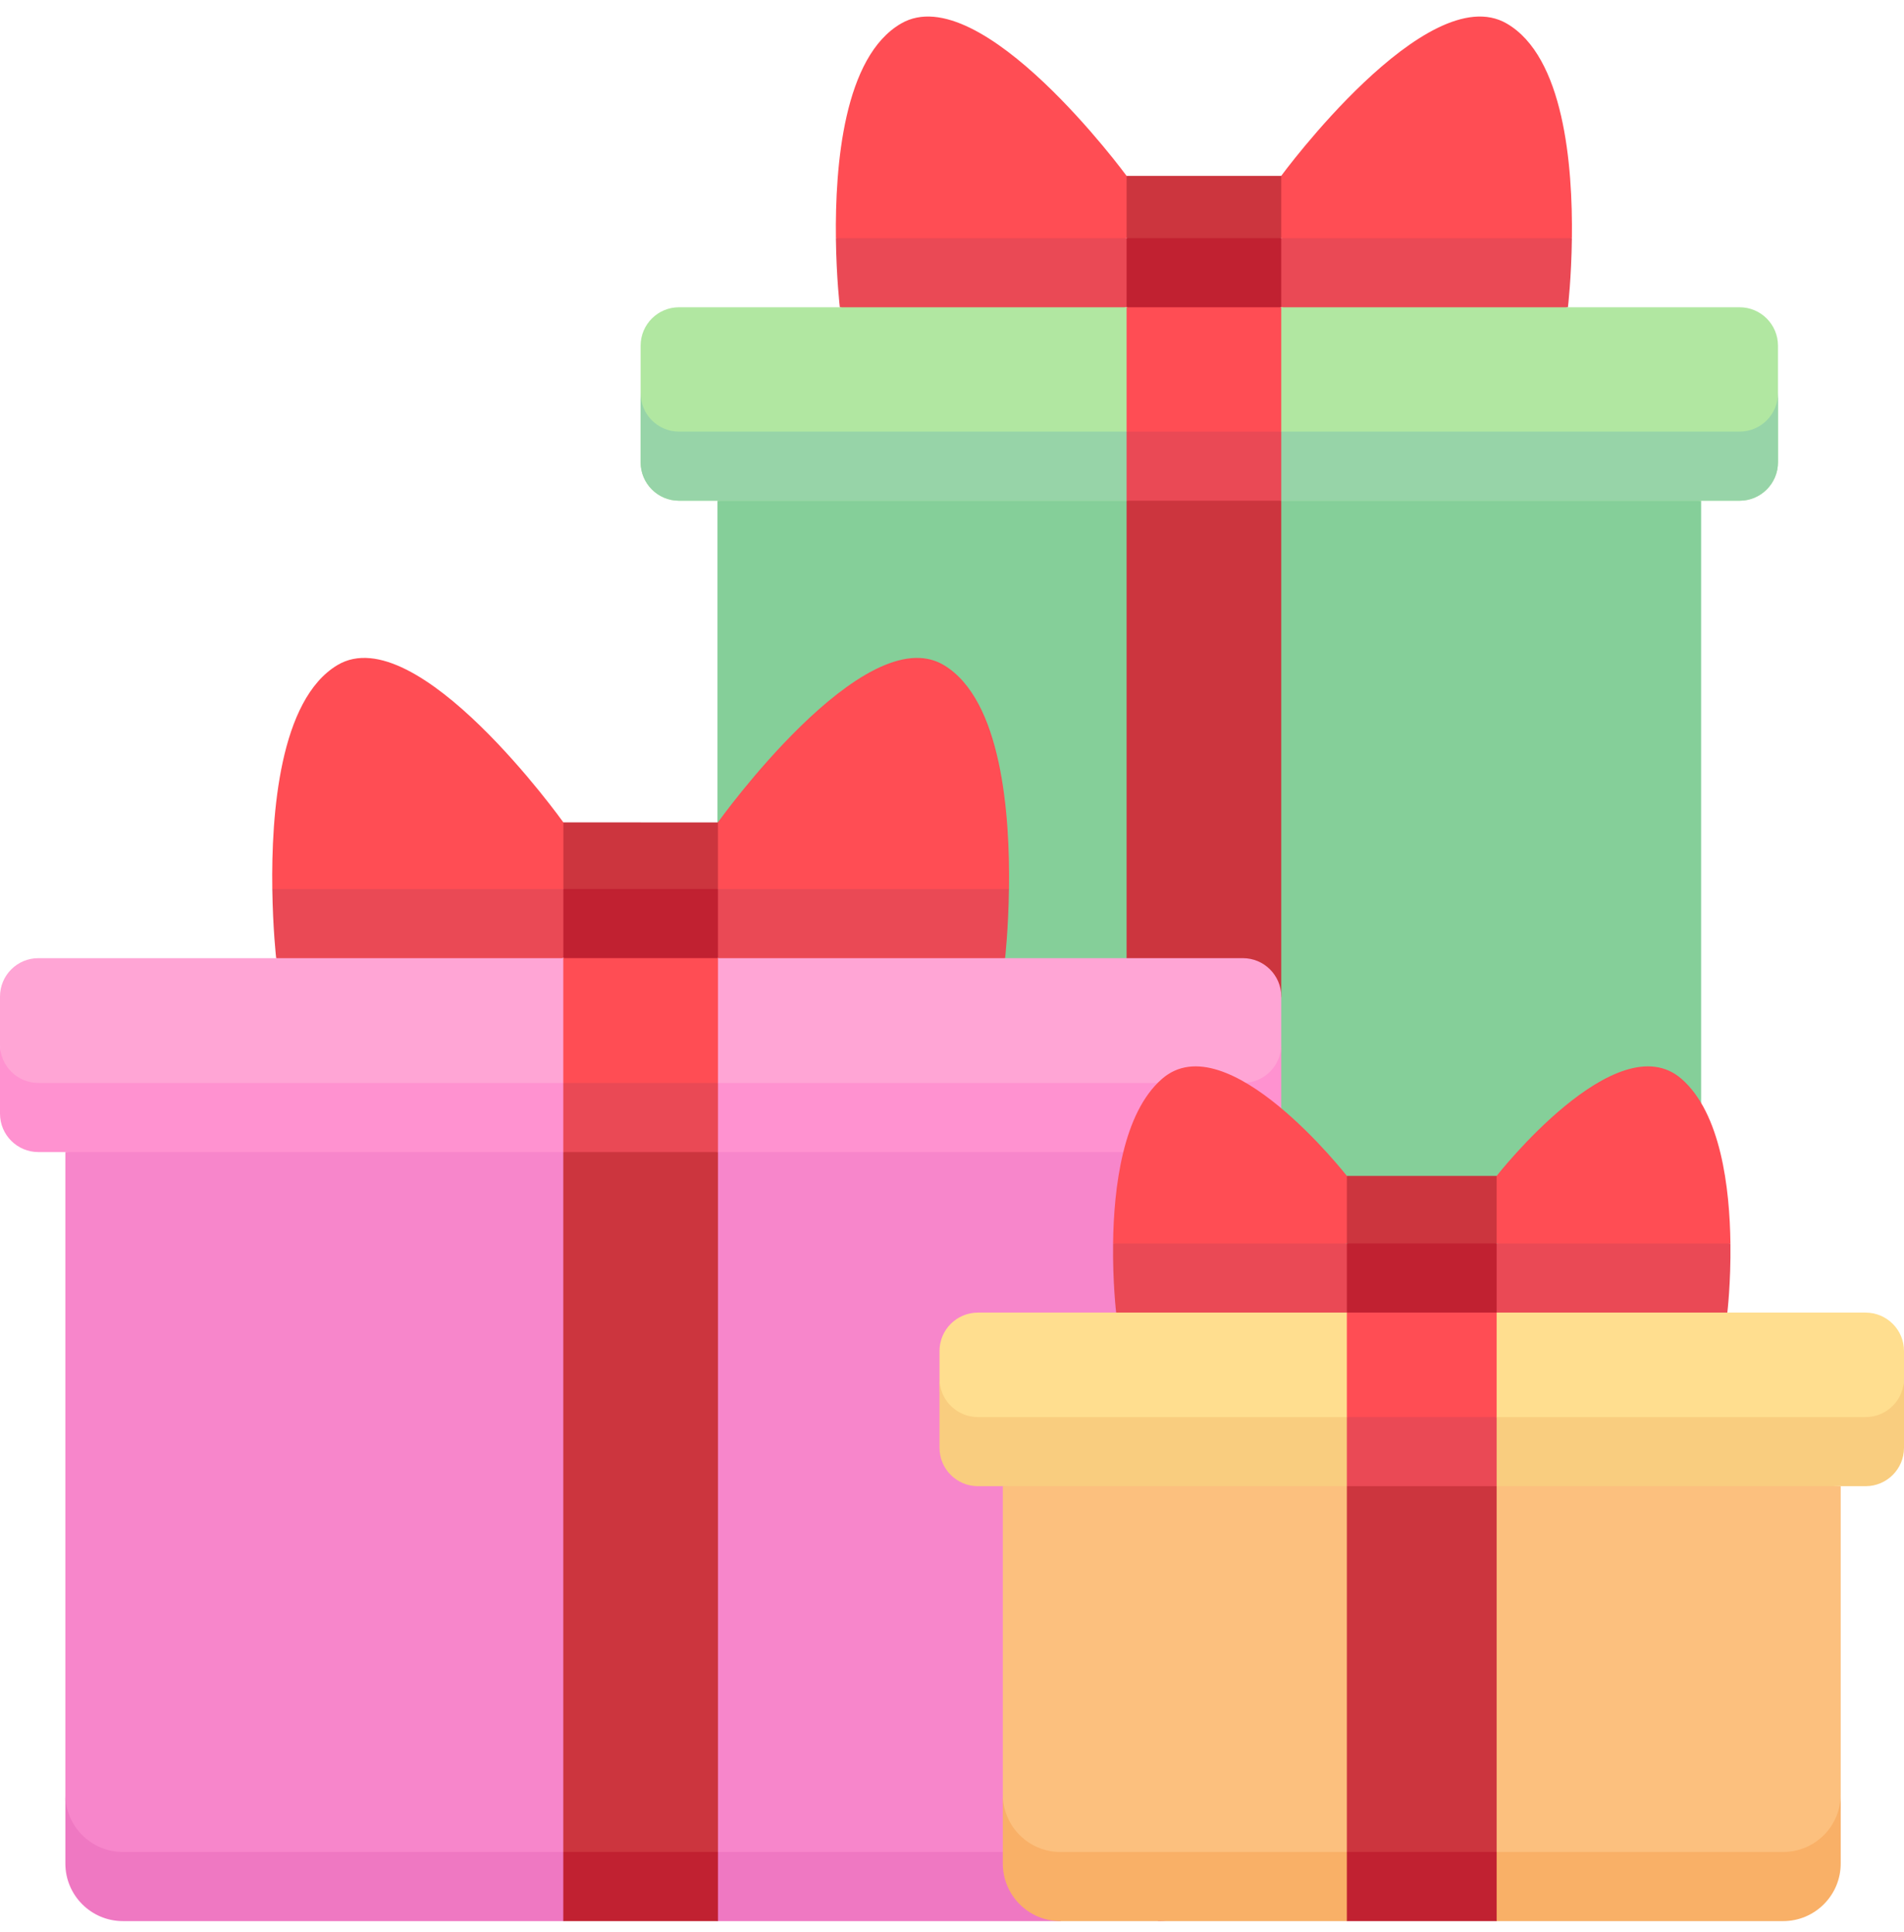 <svg width="70" height="71" viewBox="0 0 70 71" fill="none" xmlns="http://www.w3.org/2000/svg">
<g clip-path="url(#clip0_402_6117)">
<path d="M41.419 8.753L42.649 7.655L41.419 6.464C41.419 6.464 36.064 -0.828 33.133 0.862C31.023 2.078 30.698 6.075 30.732 8.753L36.075 9.983L41.419 8.753Z" fill="#FF4D54"/>
<path d="M30.731 8.753C30.75 10.221 30.876 11.293 30.876 11.293L36.075 12.524L41.419 11.293L42.65 9.983L41.419 8.753H30.731Z" fill="#EA4955"/>
<path d="M47.103 8.753L45.872 7.655L47.103 6.464C47.103 6.464 52.458 -0.828 55.389 0.862C57.498 2.078 57.824 6.075 57.79 8.753L52.446 9.983L47.103 8.753Z" fill="#FF4D54"/>
<path d="M57.79 8.753C57.772 10.221 57.645 11.293 57.645 11.293L52.447 12.524L47.103 11.293L45.872 9.983L47.103 8.753H57.79Z" fill="#EA4955"/>
<path d="M41.419 8.753L44.262 9.983L47.105 8.753V6.464H41.419V8.753Z" fill="#CC353E"/>
<path d="M41.419 8.753V11.293L44.262 12.524L47.105 11.293V8.753H41.419Z" fill="#C12131"/>
<path d="M26.378 18.403L44.262 17.093L62.541 18.403V65.95C62.541 67.119 61.593 68.067 60.424 68.067H28.495C27.326 68.067 26.378 67.119 26.378 65.95V18.403Z" fill="#85CF99"/>
<path d="M24.964 18.403H63.956C64.735 18.403 65.367 17.771 65.367 16.991V12.705C65.367 11.925 64.735 11.293 63.956 11.293H47.103L44.262 12.524L41.419 11.293H24.964C24.184 11.293 23.552 11.925 23.552 12.705V16.991C23.552 17.771 24.184 18.403 24.964 18.403Z" fill="#B1E7A1"/>
<path d="M63.956 15.863H24.964C24.185 15.863 23.553 15.231 23.553 14.451V16.992C23.553 17.771 24.185 18.403 24.964 18.403H63.956C64.735 18.403 65.367 17.771 65.367 16.992V14.451C65.367 15.231 64.735 15.863 63.956 15.863Z" fill="#97D4A8"/>
<path d="M41.419 15.863L44.262 17.093L47.105 15.863V11.293H41.419V15.863Z" fill="#FF4D54"/>
<path d="M41.419 18.403L44.262 19.633L47.105 18.403V15.863H41.419V18.403Z" fill="#EA4955"/>
<path d="M41.419 18.403H47.105V36.627L45.875 42.343L47.105 48.243V68.067H41.419V18.403Z" fill="#CC353E"/>
<path d="M20.712 32.675L21.943 31.412L20.712 30.225C20.712 30.225 15.333 22.698 12.408 24.443C10.282 25.712 9.97 29.91 10.011 32.675L15.362 33.906L20.712 32.675Z" fill="#FF4D54"/>
<path d="M10.011 32.675C10.032 34.148 10.153 35.215 10.153 35.215L15.361 36.446L20.712 35.212L21.943 33.945L20.712 32.675H10.011Z" fill="#EA4955"/>
<path d="M26.393 32.675L25.163 31.412L26.393 30.225C26.393 30.225 31.772 22.698 34.697 24.443C36.824 25.712 37.135 29.91 37.095 32.675L31.744 33.906L26.393 32.675Z" fill="#FF4D54"/>
<path d="M37.094 32.675C37.073 34.148 36.952 35.215 36.952 35.215L31.744 36.446L26.393 35.212L25.163 33.945L26.393 32.675H37.094Z" fill="#EA4955"/>
<path d="M20.712 32.673L23.554 33.905L26.395 32.675V30.227L20.712 30.225V32.673Z" fill="#CC353E"/>
<path d="M20.712 32.675V35.212L23.554 36.444L26.395 35.215V32.675H20.712Z" fill="#C12131"/>
<path d="M4.52 69.298H42.585C43.754 69.298 44.702 68.491 44.702 65.95V42.343L23.553 41.033L2.403 42.343V65.95C2.403 68.491 3.351 69.298 4.52 69.298Z" fill="#F786CB"/>
<path d="M1.411 41.033H45.694C46.473 41.033 47.105 40.061 47.105 38.391V36.627C47.105 35.847 46.473 35.216 45.694 35.216H26.393L23.554 36.446L20.712 35.216H1.411C0.632 35.215 0 35.847 0 36.627V38.391C0 40.367 0.632 41.033 1.411 41.033Z" fill="#FFA5D5"/>
<path d="M45.694 39.802H1.411C0.632 39.802 0 39.17 0 38.391V40.931C0 41.711 0.632 42.343 1.411 42.343H45.694C46.473 42.343 47.105 41.711 47.105 40.931V38.391C47.105 39.17 46.473 39.802 45.694 39.802Z" fill="#FF92D0"/>
<path d="M42.585 68.067H4.52C3.351 68.067 2.403 67.119 2.403 65.95V68.491C2.403 69.66 3.351 70.608 4.52 70.608H20.709L23.553 69.298L26.396 70.608H38.985L40.787 69.298L42.585 70.608C43.754 70.608 44.702 69.66 44.702 68.491V65.95C44.702 67.12 43.754 68.067 42.585 68.067Z" fill="#EF78C2"/>
<path d="M20.709 39.802L23.553 41.033L26.396 39.802V35.215H20.709V39.802Z" fill="#FF4D54"/>
<path d="M20.709 42.343L23.554 43.573L26.396 42.343V39.802H20.709V42.343Z" fill="#EA4955"/>
<path d="M20.709 42.343H26.396V68.067L23.553 69.298L20.709 68.067V42.343Z" fill="#CC353E"/>
<path d="M20.709 68.067H26.396V70.608H20.709V68.067Z" fill="#C12131"/>
<path d="M49.517 45.702L50.747 44.397L49.517 43.219C49.517 43.219 45.107 37.575 42.721 39.652C41.277 40.909 40.948 43.652 40.922 45.702L45.218 46.933L49.517 45.702Z" fill="#FF4D54"/>
<path d="M40.922 45.702C40.904 47.144 41.035 48.243 41.035 48.243L45.118 49.473L49.517 48.243L50.747 46.973L49.517 45.703H40.922V45.702Z" fill="#EA4955"/>
<path d="M55.024 45.702L53.794 44.397L55.024 43.219C55.024 43.219 59.435 37.575 61.82 39.652C63.264 40.909 63.593 43.652 63.619 45.702L59.323 46.933L55.024 45.702Z" fill="#FF4D54"/>
<path d="M63.619 45.702C63.637 47.144 63.505 48.243 63.505 48.243L59.423 49.473L55.024 48.243L53.794 46.973L55.024 45.703H63.619V45.702Z" fill="#EA4955"/>
<path d="M49.517 45.703L52.27 46.933L55.024 45.703V43.219H49.517V45.703Z" fill="#CC353E"/>
<path d="M49.517 45.702V48.243L52.27 49.473L55.024 48.243V45.702H49.517Z" fill="#C12131"/>
<path d="M38.985 69.298H65.556C66.725 69.298 67.673 68.49 67.673 65.95V54.623L52.27 53.313L36.868 54.623V65.95C36.868 68.49 37.816 69.298 38.985 69.298Z" fill="#FCC07E"/>
<path d="M35.953 53.313H68.589C69.368 53.313 70 52.422 70 50.671V49.654C70 48.875 69.368 48.243 68.589 48.243H55.024L52.271 49.473L49.517 48.243H35.953C35.173 48.243 34.541 48.875 34.541 49.654V50.671C34.541 53.212 35.173 53.313 35.953 53.313Z" fill="#FFDE8F"/>
<path d="M68.589 52.083H35.952C35.173 52.083 34.541 51.451 34.541 50.671V53.212C34.541 53.991 35.173 54.623 35.952 54.623H68.589C69.368 54.623 70 53.991 70 53.212V50.671C70 51.451 69.368 52.083 68.589 52.083Z" fill="#F9CD7F"/>
<path d="M65.556 68.067H38.985C37.816 68.067 36.868 67.119 36.868 65.95V68.491C36.868 69.66 37.816 70.608 38.985 70.608H49.517L52.27 69.298L55.024 70.608H65.556C66.725 70.608 67.673 69.66 67.673 68.491V65.95C67.673 67.12 66.725 68.067 65.556 68.067Z" fill="#F9B067"/>
<path d="M49.517 52.083L52.27 53.313L55.024 52.083V48.243H49.517V52.083Z" fill="#FF4D54"/>
<path d="M49.517 54.623L52.27 55.853L55.024 54.623V52.083H49.517V54.623Z" fill="#EA4955"/>
<path d="M49.517 54.623H55.024V68.067L52.271 69.298L49.517 68.067V54.623Z" fill="#CC353E"/>
<path d="M49.517 68.067H55.024V70.608H49.517V68.067Z" fill="#C12131"/>
</g>
<defs>
<clipPath id="clip0_402_6117">
<rect width="70" height="70" fill="white" transform="translate(0 0.608)"/>
</clipPath>
</defs>
</svg>

